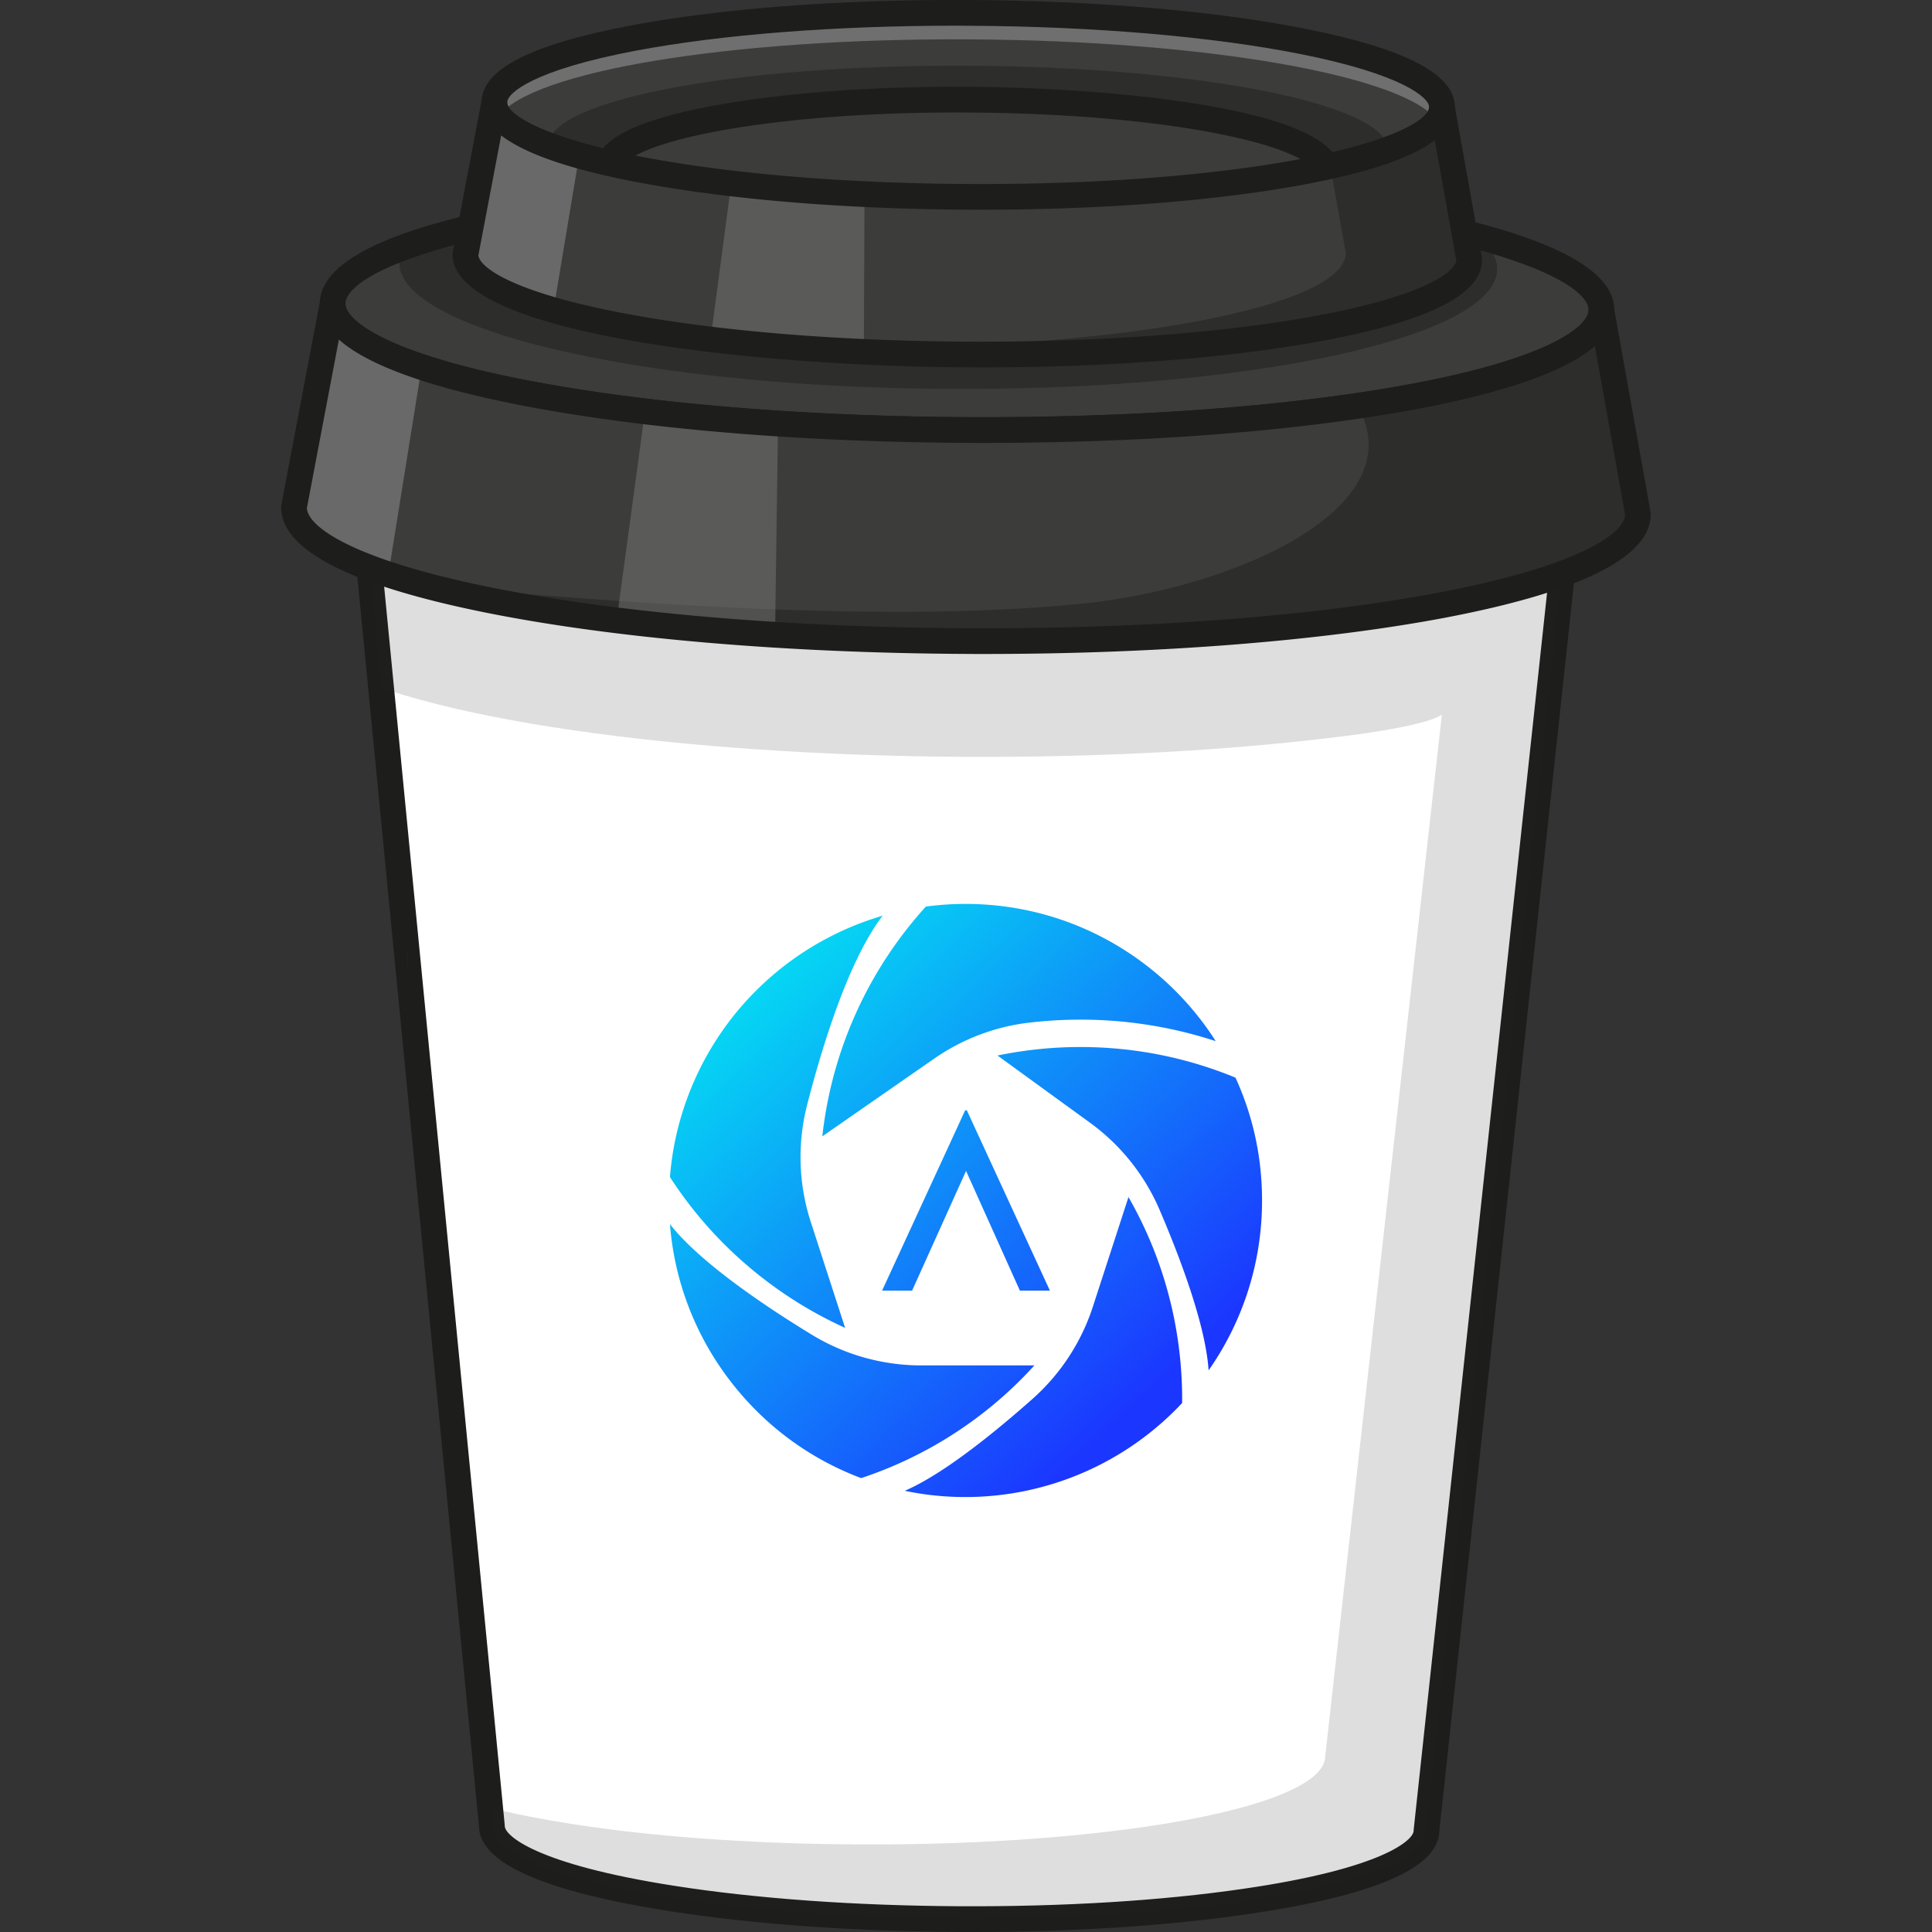 <svg version="1.1" id="Capa_1" xmlns="http://www.w3.org/2000/svg" x="0" y="0" viewBox="0 0 300 300" style="enable-background:new 0 0 300 300" xml:space="preserve"><rect x="0" y="0" width="300" height="300" fill="#333333" stroke="none"/><style>.st0{fill:#fff}.st1{opacity:.6}.st2{fill:#1d1d1b}.st3{fill:#9b5639}.st4{fill:#3c3c3b}.st5{opacity:.5}.st8{opacity:.4}.st9{fill:#878787}.st11{opacity:.3}</style><path class="st0" d="m57.36 88.15 2.07 21.28 16.95 174.1c-.03 4.53 10.99 8.62 28.09 11.28 12.27 1.92 27.67 3.09 44.4 3.18 16.73.09 32.14-.93 44.41-2.72 17.14-2.48 28.18-6.46 28.2-10.99l19.2-177.98 1.85-17.19-185.17-.96z"/><g class="st1"><path class="st0" d="M110.61 294.93c-17.1-2.66-28.12-6.75-28.09-11.28l-16.95-174.1-2.07-21.28 179.04.93.01-.09-185.19-.96 2.07 21.28 16.95 174.1c-.03 4.53 10.99 8.62 28.09 11.28 11.73 1.84 26.33 2.99 42.23 3.16-13.51-.36-25.88-1.44-36.09-3.04z"/></g><path class="st2" d="M150.88 300c-.67 0-1.34 0-2.02-.01-16.37-.09-31.83-1.19-44.7-3.2-19.66-3.06-29.68-7.48-29.78-13.15L55.37 88.35c-.06-.56.13-1.12.51-1.54.38-.41.91-.65 1.47-.65h.01l185.19.96c.57 0 1.1.25 1.48.67.38.42.56.98.5 1.54l-21.04 195.08c-.16 5.67-10.23 9.99-29.91 12.84-12.35 1.81-27.08 2.75-42.7 2.75zM59.56 90.16l18.81 193.18c.01.07.01.14.01.2-.01 1.44 4.72 5.93 26.41 9.3 12.68 1.98 27.93 3.07 44.1 3.16 16.2.09 31.44-.85 44.12-2.7 21.71-3.14 26.49-7.58 26.5-9.03 0-.07 0-.14.01-.2L240.33 91.1l-180.77-.94z"/><path class="st3" d="M51.66 47.13c-.03 6.15 14.91 11.7 38.14 15.32 16.65 2.6 37.56 4.19 60.27 4.31 22.71.12 43.64-1.26 60.31-3.69 23.27-3.38 38.26-8.77 38.29-14.92.05-10.55-44-19.34-98.41-19.63-54.4-.28-98.55 8.05-98.6 18.61z"/><path class="st3" d="M248.67 48.15c-.03 6.15-15.03 11.55-38.29 14.92-16.67 2.42-37.6 3.81-60.32 3.69-9.59-.05-18.87-.36-27.63-.9-7.7-.48-15.01-1.13-21.8-1.93-3.78-.44-7.4-.94-10.84-1.48-10.99-1.71-20.12-3.85-26.69-6.29-7.32-2.71-11.47-5.78-11.45-9.03.02-4.38 7.64-8.38 20.43-11.53h.01c18.03-4.45 46.34-7.23 78.17-7.07 54.41.27 98.47 9.07 98.41 19.62z"/><path class="st4" d="M248.67 48.15c-.03 6.15-15.03 11.55-38.29 14.92-16.67 2.42-37.6 3.81-60.32 3.69-9.59-.05-18.87-.36-27.63-.9-7.7-.48-15.01-1.13-21.8-1.93-3.78-.44-7.4-.94-10.84-1.48-10.99-1.71-20.12-3.85-26.69-6.29-7.32-2.71-11.47-5.78-11.45-9.03.02-3.16 3.98-6.12 10.99-8.71 2.71-1 5.87-1.95 9.44-2.83h.01c18.03-4.45 46.34-7.23 78.17-7.07 32.49.17 61.29 3.37 79.21 8.17 12.09 3.24 19.23 7.21 19.2 11.46z"/><g class="st5"><path class="st2" d="M232.48 41.78c-.03 6.15-13 11.55-33.13 14.92-14.43 2.42-32.54 3.81-52.19 3.69-8.3-.05-16.32-.36-23.91-.9-6.67-.48-12.98-1.13-18.86-1.93-3.28-.44-6.41-.94-9.38-1.48-9.51-1.71-17.41-3.85-23.1-6.29-6.33-2.71-9.92-5.78-9.9-9.03.01-.8.22-1.58.65-2.34 2.71-1 5.87-1.95 9.44-2.83h.01c18.03-4.45 46.34-7.23 78.17-7.07 32.49.17 61.29 3.37 79.21 8.17 1.95 1.63 3 3.34 2.99 5.09z"/></g><path class="st2" d="M152.8 68.76c-.91 0-1.82 0-2.74-.01-22.17-.12-43.12-1.61-60.57-4.34-18.2-2.83-39.88-8.14-39.83-17.3.03-6.34 10.31-11.5 30.55-15.32 18.75-3.54 43.63-5.41 70.07-5.27 26.43.14 51.29 2.27 70 6 20.2 4.03 30.42 9.29 30.39 15.63-.05 9.17-21.78 14.25-40 16.89-16.76 2.44-36.72 3.72-57.87 3.72zM53.65 47.14c-.02 2.84 7.65 8.85 36.45 13.34 17.26 2.69 38 4.17 59.97 4.29 21.99.11 42.73-1.15 60.02-3.67 28.85-4.19 36.57-10.12 36.58-12.96.02-2.89-7.09-7.69-27.18-11.7-18.47-3.68-43.06-5.79-69.24-5.92-26.19-.14-50.8 1.71-69.31 5.2-20.12 3.8-27.27 8.52-27.29 11.42z"/><path class="st3" d="M45.65 78.75c-.06 11.19 46.62 20.5 104.24 20.8 57.63.3 104.4-8.53 104.45-19.72l-.26-1.48-5.42-30.2c-.03 6.15-15.02 11.55-38.29 14.92-16.67 2.42-37.6 3.8-60.31 3.69-22.71-.12-43.62-1.72-60.27-4.31-23.23-3.62-38.17-9.17-38.14-15.32l-5.72 30.14-.28 1.48z"/><g style="opacity:.15"><path d="m242.54 89.11-1.84 17.19-.16 1.51-2.78 25.69-2.2 20.39-.49 4.54-.16 1.45-3.9 36.06-.04.41-1.99 18.46-1.78 16.49-2.97 27.52-1.69 15.65-1.06 9.8c-.02 4.53-11.06 8.52-28.2 10.99-12.27 1.77-27.68 2.8-44.41 2.7-6.49-.03-12.81-.22-18.79-.57-9.43-.53-18.12-1.43-25.6-2.61-17.12-2.64-28.14-6.73-28.1-11.28l-.27-2.78c3.69.93 7.95 1.77 12.67 2.5 7.48 1.19 16.16 2.08 25.6 2.61 5.98.35 12.3.55 18.79.57 16.74.1 32.14-.93 44.41-2.7 17.14-2.47 28.19-6.47 28.2-10.99l12.16-108.61 5.95-53.13c-2.74 1.92-15.95 3.44-15.93 3.43-16.61 2.08-36.58 3.23-58.06 3.12-10.27-.05-20.18-.39-29.55-.98-8.73-.54-16.99-1.3-24.6-2.24-9.33-1.15-17.7-2.58-24.8-4.21-3.96-.91-7.52-1.89-10.64-2.91-.38-.13-.76-.26-1.13-.38l-1.81-18.64 149.85.78 18.4.1 16.92.07z" style="fill:#231f20"/></g><path class="st4" d="M254.35 79.83c-.05 11.18-46.82 20.02-104.45 19.71-10.27-.05-20.18-.39-29.55-.98-8.73-.55-16.99-1.3-24.6-2.24-9.33-1.15-17.7-2.58-24.8-4.21-3.96-.91-7.52-1.89-10.64-2.91-9.33-3.08-14.67-6.66-14.65-10.46l.27-1.48 3.03-15.94 2.7-14.21c-.02 3.58 5.02 6.96 13.81 9.87 3.1 1.03 6.67 1.99 10.65 2.89 4.14.94 8.72 1.8 13.68 2.57 3.29.51 6.75.98 10.35 1.42 7.03.84 14.62 1.52 22.63 2.01 8.66.53 17.82.84 27.29.89 22.71.11 43.64-1.27 60.32-3.69 23.27-3.37 38.25-8.78 38.29-14.92l2.72 15.16 2.7 15.03.25 1.49z"/><g class="st5"><path class="st2" d="M254.35 79.83c-5.99 23.63-146.42 23.76-187.49 11.28 22.88 1.7 67.57 6.01 101.06 2.64 23.64-2.37 51.9-14.84 42.88-30.74 23.03-3.38 37.84-8.76 37.88-14.86 1.47 8.31 4.19 23.34 5.67 31.68z"/></g><g class="st8"><path class="st9" d="m120.81 65.7-.46 32.87c-8.73-.55-16.99-1.3-24.6-2.24l4.4-32.46 20.66 1.83z"/></g><g class="st1"><path class="st9" d="M65.47 56.99 60.3 89.2c-9.33-3.08-14.67-6.66-14.65-10.46l.27-1.48 3.03-15.94 2.7-14.21c-.01 3.59 5.03 6.97 13.82 9.88z"/></g><path class="st2" d="M152.75 101.55c-.95 0-1.91 0-2.87-.01-28-.15-54.32-2.4-74.13-6.35-21.33-4.26-32.13-9.79-32.09-16.45 0-.12.01-.24.03-.36l.28-1.48 5.72-30.14a1.987 1.987 0 0 1 2.15-1.61c1.03.1 1.81.97 1.8 2-.02 2.84 7.65 8.85 36.45 13.34 17.26 2.69 38 4.17 59.97 4.29 21.98.11 42.73-1.15 60.02-3.67 28.85-4.19 36.57-10.12 36.58-12.96.01-1.03.8-1.89 1.82-1.98 1.03-.09 1.95.62 2.14 1.64l5.68 31.69c.02.12.03.24.03.36-.03 6.66-10.89 12.08-32.26 16.12-19.16 3.59-44.4 5.57-71.32 5.57zM47.65 78.91c.22 3.12 7.87 8.17 28.88 12.36 19.57 3.9 45.63 6.13 73.37 6.28 27.76.15 53.83-1.81 73.44-5.52 21.05-3.97 28.75-8.94 29.01-12.06l-.22-1.27-4.48-24.96c-6.6 5.75-22.84 9.27-36.98 11.32-17.48 2.54-38.45 3.82-60.61 3.71-22.17-.12-43.11-1.61-60.57-4.34-14.11-2.2-30.32-5.88-36.87-11.7l-4.97 26.18z"/><path class="st3" d="M76.76 15.9c-.02 4.6 11.13 8.74 28.49 11.44 12.43 1.94 28.05 3.13 45.01 3.22 16.96.09 32.59-.94 45.04-2.75 17.38-2.52 28.57-6.55 28.6-11.15.04-7.88-32.87-14.45-73.5-14.66-40.63-.21-73.6 6.01-73.64 13.9z"/><path class="st4" d="M223.89 16.66c-.01 2.39-3.06 4.63-8.44 6.59-4.93 1.79-11.84 3.35-20.16 4.55-12.45 1.81-28.08 2.84-45.04 2.75-16.96-.09-32.58-1.28-45.01-3.22-8.27-1.29-15.13-2.9-20.05-4.74-5.4-2.02-8.45-4.3-8.43-6.7C76.8 8.01 109.77 1.79 150.4 2c40.63.21 73.54 6.78 73.49 14.66z"/><path d="M223.89 16.66c-.01.69-.26 1.37-.75 2.03-5.13-6.93-35.73-12.39-72.74-12.58-37.07-.19-67.77 4.97-72.89 11.86-.5-.68-.76-1.37-.75-2.07C76.8 8.01 109.77 1.79 150.4 2c40.63.21 73.54 6.78 73.49 14.66z" style="fill:#706f6f"/><g class="st5"><path class="st2" d="M215.46 23.19c0 .02 0 .04-.01.06-4.93 1.79-11.84 3.35-20.16 4.55-12.45 1.81-28.08 2.84-45.04 2.75-16.96-.09-32.58-1.28-45.01-3.22-8.27-1.29-15.13-2.9-20.05-4.74v-.09c.04-6.98 29.23-12.49 65.2-12.3 35.98.2 65.11 6.01 65.07 12.99z"/></g><path class="st2" d="M152.29 32.56c-.68 0-1.36 0-2.04-.01-16.58-.09-32.25-1.21-45.31-3.24-20.05-3.12-30.2-7.64-30.17-13.43.03-5.09 7.62-8.99 23.23-11.93C112.03 1.3 130.66-.11 150.43 0c19.77.1 38.37 1.7 52.38 4.49 15.57 3.11 23.13 7.09 23.1 12.17-.03 5.79-10.23 10.2-30.31 13.11-12.55 1.83-27.49 2.79-43.31 2.79zm-3.9-28.57c-18.78 0-36.34 1.37-49.66 3.88-15.78 2.98-19.97 6.55-19.97 8.03-.01 2.12 7.12 6.4 26.8 9.46 12.87 2.01 28.33 3.11 44.72 3.2 16.4.09 31.86-.86 44.75-2.73 19.71-2.86 26.88-7.06 26.89-9.18.01-1.48-4.14-5.1-19.89-8.24C188.25 5.67 169.92 4.1 150.39 4c-.67-.01-1.34-.01-2-.01zM76.76 15.9z"/><path class="st3" d="M94.46 26.01c-.02 3.49 8.45 6.63 21.61 8.68 9.43 1.47 21.28 2.38 34.15 2.44 12.87.07 24.73-.72 34.17-2.09 13.18-1.91 21.68-4.97 21.7-8.46.03-5.98-24.93-10.96-55.76-11.12-30.82-.15-55.84 4.57-55.87 10.55z"/><path class="st4" d="M94.46 26.01c-.02 3.49 8.45 6.63 21.61 8.68 9.43 1.47 21.28 2.38 34.15 2.44 12.87.07 24.73-.72 34.17-2.09 13.18-1.91 21.68-4.97 21.7-8.46.03-5.98-24.93-10.96-55.76-11.12-30.82-.15-55.84 4.57-55.87 10.55z"/><path class="st2" d="M151.77 39.13h-1.56c-12.6-.07-24.52-.92-34.45-2.47-6.82-1.06-12.26-2.38-16.17-3.92-4.81-1.89-7.14-4.1-7.13-6.75.02-4.13 5.91-7.24 18.01-9.52 10.68-2.01 24.83-3.08 39.87-3 19.99.1 57.79 2.98 57.74 13.13-.01 2.65-2.37 4.83-7.2 6.67-3.92 1.5-9.38 2.76-16.21 3.75-9.52 1.39-20.87 2.11-32.9 2.11zm-2.97-21.67c-14.21 0-27.51 1.04-37.58 2.94-12.24 2.31-14.76 5.02-14.76 5.62 0 .76 3.37 4.12 19.92 6.7 9.74 1.52 21.44 2.35 33.85 2.42 12.4.07 24.12-.65 33.88-2.07 16.58-2.41 19.98-5.73 19.99-6.49 0-.6-2.48-3.34-14.7-5.77-10.41-2.08-24.29-3.26-39.07-3.34-.52-.01-1.02-.01-1.53-.01zm-54.34 8.55z"/><path class="st3" d="M72.27 39.51c-.04 8.35 34.81 15.31 77.85 15.53 43.04.22 77.97-6.37 78.01-14.72l-.2-1.11-4.05-22.55c-.02 4.6-11.22 8.62-28.6 11.15-12.45 1.81-28.08 2.84-45.04 2.75-16.96-.09-32.58-1.28-45.01-3.22-17.35-2.7-28.51-6.85-28.49-11.44l-4.27 22.51-.2 1.1z"/><path class="st4" d="M228.14 40.32c-.05 8.36-34.97 14.95-78.01 14.73-5.48-.03-10.82-.17-15.98-.41-8.54-.38-16.55-1.04-23.81-1.91-9.69-1.17-18.01-2.74-24.39-4.56-8.64-2.49-13.68-5.46-13.67-8.65l.2-1.11 2.11-11.15 2.15-11.35c0 3.04 4.87 5.87 13.2 8.24 4.26 1.2 9.42 2.29 15.3 3.2 2.64.41 5.41.78 8.31 1.12 6.36.74 13.31 1.31 20.69 1.67 5.15.25 10.51.4 16.01.42 16.97.09 32.59-.95 45.04-2.75 17.38-2.53 28.58-6.56 28.6-11.15l1.84 10.23 2.21 12.32.2 1.11z"/><g class="st5"><path class="st2" d="M228.14 40.32c-.05 8.36-34.97 14.95-78.01 14.73-5.48-.03-10.82-.17-15.98-.41-4.35-.2-8.57-.47-12.62-.8 3.09.09 6.24.14 9.43.16 43.04.22 77.97-6.37 78.01-14.73l-.19-1.11-2.21-12.32-.02-.07c10.81-2.44 17.33-5.61 17.34-9.11l1.84 10.23 2.21 12.32.2 1.11z"/></g><g class="st8"><path class="st9" d="m134.24 30.14-.1 24.5c-8.54-.38-16.55-1.04-23.81-1.91l3.22-24.26c6.36.74 13.31 1.31 20.69 1.67z"/></g><g class="st1"><path class="st9" d="m89.94 24.14-4 24.02c-8.64-2.49-13.68-5.46-13.67-8.65l.2-1.11 2.11-11.15 2.15-11.35c.02 3.04 4.89 5.88 13.21 8.24z"/></g><path class="st2" d="M152.26 57.05c-.71 0-1.43 0-2.14-.01-32.13-.17-79.9-4.98-79.84-17.54 0-.12.01-.24.03-.36l.21-1.11 4.27-22.51a1.987 1.987 0 0 1 2.15-1.61c1.03.1 1.81.97 1.8 2-.01 2.12 7.12 6.4 26.8 9.46 12.87 2.01 28.33 3.11 44.72 3.2 16.4.09 31.86-.86 44.75-2.73 19.71-2.86 26.88-7.06 26.89-9.18.01-1.03.8-1.89 1.82-1.98 1.02-.09 1.95.62 2.14 1.64l4.24 23.67c.02.12.03.24.03.36-.03 5.32-8.04 9.42-24.51 12.53-14.34 2.69-33.22 4.17-53.36 4.17zM74.28 39.66c.21 1.77 4.85 5.46 21.16 8.71 14.58 2.91 34.01 4.57 54.7 4.68 20.69.1 40.13-1.35 54.75-4.11 16.34-3.08 21.01-6.72 21.25-8.49l-.16-.88-3.19-17.79c-4.41 3.34-13.51 6.02-27.2 8.01-13.08 1.9-28.76 2.86-45.34 2.77-16.58-.09-32.25-1.21-45.31-3.24-13.67-2.13-22.74-4.91-27.12-8.29l-3.54 18.63z"/><path d="M63.12 147.33c-.03 1.01.05 2.05.31 3.1l-.31-3.1z" style="fill:#6b184e" class="st11"/><path style="fill:#181558" d="M244.98 89.11v.01l-13.36-.07z" class="st11"/><g><g id="XMLID_74_"><g id="XMLID_75_"><linearGradient id="XMLID_82_" gradientUnits="userSpaceOnUse" x1="197.684" y1="198.541" x2="123.881" y2="119.589"><stop offset="0" style="stop-color:#1b36ff"/><stop offset="1" style="stop-color:#00fcf1"/></linearGradient><path id="XMLID_80_" d="M187.67 212.79c-.46-7.06-4.47-17.6-7.62-24.95a32.601 32.601 0 0 0-10.79-13.5l-14.37-10.44c4.22-.87 8.53-1.32 12.85-1.32 8.33 0 16.44 1.6 24.11 4.76 2.74 6 4.12 12.41 4.12 19.07.01 9.51-2.91 18.69-8.3 26.38z" style="fill:url(#XMLID_82_)"/><linearGradient id="XMLID_83_" gradientUnits="userSpaceOnUse" x1="191.62" y1="204.209" x2="117.817" y2="125.257"><stop offset="0" style="stop-color:#1b36ff"/><stop offset="1" style="stop-color:#00fcf1"/></linearGradient><path id="XMLID_79_" d="M127.69 176.45a63.36 63.36 0 0 1 16.08-35.68c2.03-.27 4.1-.41 6.16-.41 8.87 0 17.47 2.52 24.89 7.3a46.176 46.176 0 0 1 13.96 14.01 67.3 67.3 0 0 0-21.03-3.34c-2.7 0-5.39.16-8.06.48-5.27.63-10.31 2.57-14.67 5.6l-17.33 12.04z" style="fill:url(#XMLID_83_)"/><linearGradient id="XMLID_84_" gradientUnits="userSpaceOnUse" x1="174.135" y1="220.554" x2="100.332" y2="141.602"><stop offset="0" style="stop-color:#1b36ff"/><stop offset="1" style="stop-color:#00fcf1"/></linearGradient><path id="XMLID_78_" d="M131.23 206.19c-11.07-5.01-20.6-13.19-27.2-23.42.8-10.23 5.06-20 12.05-27.57a46.195 46.195 0 0 1 20.98-13.01c-5.27 6.86-9.37 20.19-11.72 29.34a32.68 32.68 0 0 0 .56 18.23l5.33 16.43z" style="fill:url(#XMLID_84_)"/><linearGradient id="XMLID_85_" gradientUnits="userSpaceOnUse" x1="157.89" y1="235.739" x2="84.087" y2="156.787"><stop offset="0" style="stop-color:#1b36ff"/><stop offset="1" style="stop-color:#00fcf1"/></linearGradient><path id="XMLID_77_" d="M133.72 229.52c-8.56-3.22-15.89-8.85-21.25-16.33a45.674 45.674 0 0 1-8.44-23.1c4.67 5.95 14.74 12.72 21.99 17.14a32.66 32.66 0 0 0 17.02 4.79h17.58a63.114 63.114 0 0 1-26.9 17.5z" style="fill:url(#XMLID_85_)"/><linearGradient id="XMLID_86_" gradientUnits="userSpaceOnUse" x1="171.372" y1="223.137" x2="97.569" y2="144.185"><stop offset="0" style="stop-color:#1b36ff"/><stop offset="1" style="stop-color:#00fcf1"/></linearGradient><path id="XMLID_76_" d="M149.93 232.46c-3.19 0-6.35-.32-9.44-.97 6.07-2.61 14.19-9.26 19.86-14.29 4.33-3.85 7.56-8.79 9.35-14.3l5.53-17.02c5.57 9.73 8.43 20.68 8.33 31.98a46.11 46.11 0 0 1-33.63 14.6z" style="fill:url(#XMLID_86_)"/></g></g><linearGradient id="XMLID_87_" gradientUnits="userSpaceOnUse" x1="174.844" y1="219.891" x2="101.041" y2="140.939"><stop offset="0" style="stop-color:#1b36ff"/><stop offset="1" style="stop-color:#00fcf1"/></linearGradient><path id="XMLID_73_" style="fill:url(#XMLID_87_)" d="m163.03 200.41-12.9-28h-.26l-12.9 28h4.66l8.38-18.59 8.36 18.59h4.66"/></g></svg>